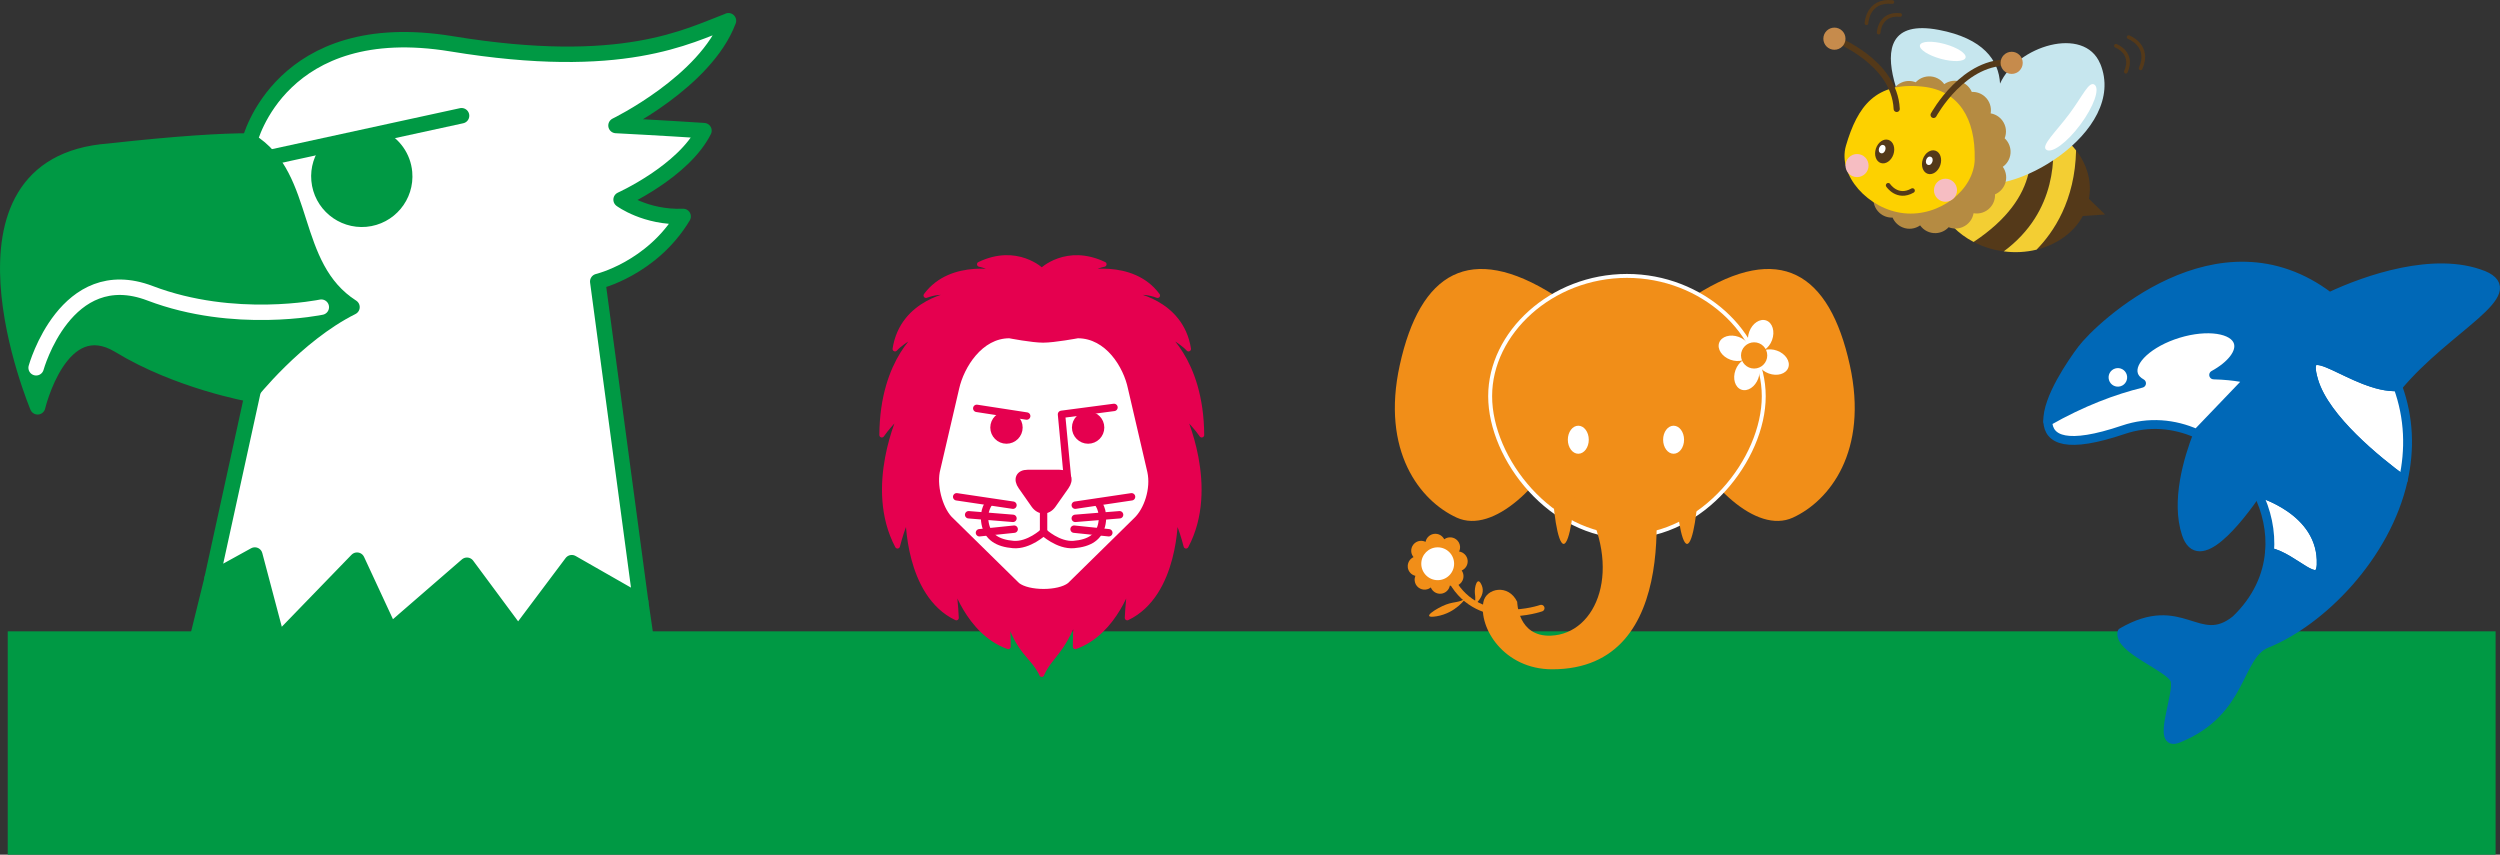 <?xml version="1.0" encoding="UTF-8"?><svg id="_レイヤー_1" xmlns="http://www.w3.org/2000/svg" viewBox="0 0 584.79 199.92"><rect x="0" y="0" width="584.79" height="199.92" fill="#333333" stroke="none"/><defs><style>.cls-1{fill:#c68b4c;}.cls-2{stroke-width:1.44px;}.cls-2,.cls-3,.cls-4,.cls-5,.cls-6,.cls-7,.cls-8,.cls-9,.cls-10,.cls-11,.cls-12,.cls-13,.cls-14,.cls-15,.cls-16{fill:none;}.cls-2,.cls-3,.cls-4,.cls-5,.cls-6,.cls-7,.cls-9,.cls-10,.cls-11,.cls-12,.cls-13,.cls-14,.cls-17,.cls-15,.cls-16{stroke-linecap:round;}.cls-2,.cls-4,.cls-5,.cls-6,.cls-7,.cls-9,.cls-11,.cls-12,.cls-13,.cls-14,.cls-17,.cls-16{stroke-linejoin:round;}.cls-2,.cls-6,.cls-12,.cls-13{stroke:#543919;}.cls-3,.cls-5,.cls-7{stroke-width:3.61px;}.cls-3,.cls-7,.cls-15{stroke:#094;}.cls-4{stroke:#0068b7;stroke-width:2.07px;}.cls-5,.cls-17{stroke:#fff;}.cls-18{fill:#fff;}.cls-6{stroke-width:.86px;}.cls-19{fill:#0068b7;}.cls-20{fill:#094;}.cls-21{fill:#c6e6ee;}.cls-22{fill:#b58b42;}.cls-23{fill:#f6bdc2;}.cls-8,.cls-9{stroke-width:1.15px;}.cls-8,.cls-9,.cls-10,.cls-11{stroke:#e5004f;}.cls-24{fill:#e5004f;}.cls-10,.cls-11{stroke-width:1.73px;}.cls-25,.cls-17{fill:#f18e18;}.cls-26{fill:#231815;}.cls-27{fill:#f3ce33;}.cls-28{fill:#543919;}.cls-12{stroke-width:.86px;}.cls-29{fill:#fffffe;}.cls-13{stroke-width:1.1px;}.cls-14{stroke:#f18e18;stroke-width:1.57px;}.cls-17{stroke-width:.92px;}.cls-15{stroke-width:3.25px;}.cls-16{stroke:#e9451d;stroke-width:.3px;}.cls-30{fill:#fdd100;}</style></defs><path class="cls-28" d="M479.9,30.36c-1.25-.68-2.6-1.25-4.05-1.68-.85-.25-1.7-.45-2.55-.59,2.6,6.13,4.46,17.86-11.63,28.51,1.15.6,2.39,1.11,3.71,1.5,1.11.33,2.22.56,3.32.7,12.63-9.36,12.09-22.84,11.19-28.44Z"/><path class="cls-28" d="M485.63,35.18c-.25,11.75-5.27,19.16-9.25,23.22,5.43-1.33,9.93-4.85,11.7-9.83,1.65-4.63.57-9.52-2.44-13.4Z"/><path class="cls-28" d="M455.73,33.78l7.5-4.93c-2.97,1-5.58,2.69-7.5,4.93Z"/><path class="cls-27" d="M473.29,28.09c-3.5-.59-6.97-.29-10.06.75l-7.5,4.93c-1.12,1.3-2,2.78-2.59,4.43-2.49,7.01,1.25,14.61,8.52,18.4,16.08-10.64,14.23-22.37,11.63-28.51Z"/><path class="cls-27" d="M485.63,35.18c-1.48-1.9-3.42-3.55-5.73-4.82.89,5.61,1.44,19.08-11.19,28.44,2.64.35,5.25.19,7.67-.4,3.99-4.06,9-11.47,9.25-23.22Z"/><polygon class="cls-28" points="488.21 46.11 492.41 50.17 486.38 50.58 488.21 46.11"/><path class="cls-21" d="M491.26,14.89c-3.74-8.99-19.5-4.13-23.42,4.67-.27-5.49-3.96-10.6-14.32-12.57-22.75-4.31-3.86,26.98-3.86,26.98,0,0,1.75,5.08,6.48,3.88.57,1.46,1.9,2.98,4.53,4.38,9.05,4.8,37.28-11.26,30.6-27.35Z"/><path class="cls-22" d="M470.3,35.3c-.06-1.17-.58-2.22-1.38-2.95.4-1.01.43-2.18-.03-3.26-.59-1.41-1.84-2.33-3.24-2.57.24-1.4-.22-2.89-1.35-3.91-.87-.79-1.98-1.15-3.07-1.11-.43-1-1.24-1.84-2.33-2.29-1.41-.58-2.95-.35-4.11.47-.82-1.16-2.2-1.89-3.72-1.81-1.17.06-2.22.58-2.95,1.38-1.01-.4-2.18-.43-3.26.03-1.41.59-2.33,1.84-2.57,3.24-1.4-.24-2.89.22-3.91,1.35-.79.87-1.15,1.98-1.11,3.07-1,.43-1.84,1.24-2.29,2.33-.58,1.41-.35,2.95.47,4.11-1.16.82-1.89,2.2-1.81,3.72.06,1.17.58,2.22,1.38,2.95-.4,1.01-.43,2.18.03,3.26.59,1.41,1.84,2.33,3.24,2.57-.24,1.4.22,2.89,1.35,3.91.87.79,1.98,1.15,3.07,1.11.43,1,1.24,1.84,2.33,2.29,1.41.58,2.95.35,4.11-.47.82,1.16,2.2,1.89,3.72,1.81,1.17-.06,2.22-.58,2.95-1.38,1.01.4,2.18.43,3.26-.03,1.41-.59,2.33-1.84,2.57-3.24,1.4.24,2.89-.22,3.91-1.35.79-.87,1.15-1.98,1.11-3.07,1-.43,1.84-1.24,2.29-2.33.58-1.41.35-2.95-.47-4.11,1.16-.82,1.89-2.2,1.81-3.72Z"/><path class="cls-30" d="M461.92,37.26c-.16,7.19-8.24,13.5-16.56,12.62-8.32-.88-15.58-8.9-13.56-15.81,2.71-9.24,6.94-15,18.01-13.8,8.36.91,12.31,7.44,12.1,16.98Z"/><path class="cls-2" d="M429.1,9.05s14.03,5.3,14.57,16.43"/><path class="cls-2" d="M452.3,26.88s7.17-13.17,18.27-12.19"/><circle class="cls-1" cx="429.1" cy="9.05" r="2.59"/><circle class="cls-1" cx="470.56" cy="14.7" r="2.59"/><ellipse class="cls-28" cx="440.87" cy="35.44" rx="2.85" ry="2.16" transform="translate(267 442.12) rotate(-71.45)"/><ellipse class="cls-29" cx="440.28" cy="34.89" rx="1" ry=".76" transform="translate(267.13 441.19) rotate(-71.45)"/><path class="cls-13" d="M441.68,43.35s2.13,3.25,5.68,1.23"/><ellipse class="cls-28" cx="451.83" cy="37.95" rx="2.85" ry="2.16" transform="translate(272.1 454.23) rotate(-71.45)"/><ellipse class="cls-29" cx="451.31" cy="37.62" rx="1" ry=".76" transform="translate(272.05 453.51) rotate(-71.45)"/><circle class="cls-23" cx="455.08" cy="44.5" r="2.7"/><circle class="cls-23" cx="434.39" cy="38.73" r="2.7"/><path class="cls-12" d="M497.92,8.69s5.19,1.93,2.81,7.3"/><path class="cls-6" d="M494.94,10.71s4.32,1.6,2.33,6.07"/><path class="cls-12" d="M436.6,5.44s.2-5.54,6.05-4.97"/><path class="cls-6" d="M439.45,7.63s.16-4.6,5.02-4.13"/><path class="cls-18" d="M486.63,29.15c-3.12,4.2-6.69,6.82-7.98,5.87s2.31-4.22,5.43-8.42c3.12-4.2,4.58-7.73,5.87-6.78s-.2,5.13-3.32,9.33Z"/><ellipse class="cls-18" cx="454.44" cy="12.03" rx="1.79" ry="5.53" transform="translate(323 447.21) rotate(-74.71)"/><polygon class="cls-20" points="121.2 148.38 109.24 132.23 91.31 147.78 83.53 131.04 65 150.17 59.62 129.84 49.61 135.36 42.87 162.73 153.06 162.73 149.88 140.85 133.76 131.64 121.2 148.38"/><polygon class="cls-7" points="121.2 148.38 109.24 132.23 91.31 147.78 83.53 131.04 65 150.17 59.62 129.84 49.61 135.36 42.87 162.73 153.06 162.73 149.88 140.85 133.76 131.64 121.2 148.38"/><path class="cls-18" d="M170.4,4.87c-9.57,3.59-24.69,11.96-64.75,5.38-40.06-6.58-47.24,22.72-47.24,22.72l2.99,48.44-11.8,53.94,10.01-5.52,5.38,20.33,18.53-19.13,7.77,16.74,17.94-15.55,11.96,16.14,12.56-16.74,16.12,9.21-10.05-74.98s12.64-2.99,19.98-15.22c-8.8.34-14.52-3.93-14.52-3.93,0,0,14.6-6.58,19.39-16.14-8.97-.6-20.58-1.2-20.58-1.2,0,0,20.93-10.16,26.31-24.51Z"/><path class="cls-7" d="M170.4,4.87c-9.57,3.59-24.69,11.96-64.75,5.38-40.06-6.58-47.24,22.72-47.24,22.72l2.99,48.44-11.8,53.94,10.01-5.52,5.38,20.33,18.53-19.13,7.77,16.74,17.94-15.55,11.96,16.14,12.56-16.74,16.12,9.21-10.05-74.98s12.64-2.99,19.98-15.22c-8.8.34-14.52-3.93-14.52-3.93,0,0,14.6-6.58,19.39-16.14-8.97-.6-20.58-1.2-20.58-1.2,0,0,20.93-10.16,26.31-24.51Z"/><path class="cls-20" d="M58.42,32.97c-6.58,0-16.74.6-32.88,2.39-40.66,2.99-16.74,59.8-16.74,59.8,0,0,5.38-22.72,19.13-14.35,13.75,8.37,30.49,11.36,30.49,11.36,0,0,10.76-13.75,23.92-20.33-14.95-9.57-10.16-30.51-23.92-38.88Z"/><path class="cls-7" d="M58.42,32.97c-6.58,0-16.74.6-32.88,2.39-40.66,2.99-16.74,59.8-16.74,59.8,0,0,5.38-22.72,19.13-14.35,13.75,8.37,30.49,11.36,30.49,11.36,0,0,10.76-13.75,23.92-20.33-14.95-9.57-10.16-30.51-23.92-38.88Z"/><path class="cls-5" d="M75.16,71.85s-20.33,4.26-40.06-3.25c-19.73-7.51-26.65,17.43-26.65,17.43"/><line class="cls-3" x1="60.87" y1="37.33" x2="107.97" y2="27.07"/><path class="cls-20" d="M89.22,32.12l-12.56,2.74c-1.6,1.99-2.46,4.57-2.21,7.31.51,5.62,5.48,9.77,11.1,9.27,5.62-.51,9.77-5.48,9.26-11.11-.33-3.65-2.55-6.67-5.6-8.21Z"/><path class="cls-15" d="M89.22,32.12l-12.56,2.74c-1.6,1.99-2.46,4.57-2.21,7.31.51,5.62,5.48,9.77,11.1,9.27,5.62-.51,9.77-5.48,9.26-11.11-.33-3.65-2.55-6.67-5.6-8.21Z"/><rect class="cls-20" x="1.81" y="147.68" width="581.95" height="52.24"/><path class="cls-24" d="M243.7,157.76c-2.33-4.67-5.33-4.86-8.1-13.77.24,4.07.24,7.28.24,7.28-9.46-3.36-12.86-15.26-12.86-15.26,0,0,.69,6.65.72,8.52-11.5-5.49-11.3-23.65-11.3-23.65,0,0-1.14,1.76-2.46,6.86-7.33-13.78.84-31,.84-31,0,0-2.41,2.04-4.51,5.02.1-18,9.61-24.43,9.61-24.43,0,0-4.44,2.05-6.52,4.3,1.75-11.29,13.8-12.84,13.8-12.84,0,0-2.64-1.13-6.56.33,6.02-8.15,18.03-5.17,18.03-5.17,0,0-3.37-1.68-5.52-2.13,8.79-4.21,14.58,1.45,14.58,1.45,0,0,5.79-5.65,14.58-1.45-2.15.45-5.52,2.13-5.52,2.13,0,0,12.02-2.98,18.03,5.17-3.93-1.46-6.56-.33-6.56-.33,0,0,12.05,1.55,13.8,12.84-2.08-2.25-6.52-4.3-6.52-4.3,0,0,9.51,6.43,9.61,24.43-2.1-2.97-4.51-5.02-4.51-5.02,0,0,8.18,17.21.84,31-1.32-5.1-2.46-6.86-2.46-6.86,0,0,.2,18.16-11.3,23.65.03-1.86.72-8.52.72-8.52,0,0-3.4,11.9-12.87,15.26,0,0,0-3.21.24-7.28-3.5,9.1-5.93,9.1-8.1,13.77Z"/><path class="cls-9" d="M243.7,157.76c-2.33-4.67-5.33-4.86-8.1-13.77.24,4.07.24,7.28.24,7.28-9.46-3.36-12.86-15.26-12.86-15.26,0,0,.69,6.65.72,8.52-11.5-5.49-11.3-23.65-11.3-23.65,0,0-1.14,1.76-2.46,6.86-7.33-13.78.84-31,.84-31,0,0-2.41,2.04-4.51,5.02.1-18,9.61-24.43,9.61-24.43,0,0-4.44,2.05-6.52,4.3,1.75-11.29,13.8-12.84,13.8-12.84,0,0-2.64-1.13-6.56.33,6.02-8.15,18.03-5.17,18.03-5.17,0,0-3.37-1.68-5.52-2.13,8.79-4.21,14.58,1.45,14.58,1.45,0,0,5.79-5.65,14.58-1.45-2.15.45-5.52,2.13-5.52,2.13,0,0,12.02-2.98,18.03,5.17-3.93-1.46-6.56-.33-6.56-.33,0,0,12.05,1.55,13.8,12.84-2.08-2.25-6.52-4.3-6.52-4.3,0,0,9.51,6.43,9.61,24.43-2.1-2.97-4.51-5.02-4.51-5.02,0,0,8.18,17.21.84,31-1.32-5.1-2.46-6.86-2.46-6.86,0,0,.2,18.16-11.3,23.65.03-1.86.72-8.52.72-8.52,0,0-3.4,11.9-12.87,15.26,0,0,0-3.21.24-7.28-3.5,9.1-5.93,9.1-8.1,13.77Z"/><path class="cls-18" d="M244.01,79.58c2.58,0,8.08-1.03,8.08-1.03,7,0,11.27,7.12,12.32,12.24l4.54,19.53c.87,4.01-.76,8.97-3.29,11.32l-15.46,15.19c-2.56,2.01-9.63,2.01-12.19,0l-15.46-15.19c-2.29-2.03-4.03-7.31-3.29-11.32l4.54-19.53c1.15-5.13,5.52-12.24,12.32-12.24,0,0,5.3,1.03,7.88,1.03Z"/><path class="cls-8" d="M244.01,79.58c2.58,0,8.08-1.03,8.08-1.03,7,0,11.27,7.12,12.32,12.24l4.54,19.53c.87,4.01-.76,8.97-3.29,11.32l-15.46,15.19c-2.56,2.01-9.63,2.01-12.19,0l-15.46-15.19c-2.29-2.03-4.03-7.31-3.29-11.32l4.54-19.53c1.15-5.13,5.52-12.24,12.32-12.24,0,0,5.3,1.03,7.88,1.03Z"/><path class="cls-24" d="M246.19,118.03c-1.15,1.63-3.02,1.63-4.17,0l-3.02-4.31c-1.15-1.63-.53-2.97,1.37-2.97h7.48c1.9,0,2.52,1.34,1.37,2.97l-3.03,4.31Z"/><path class="cls-11" d="M246.19,118.03c-1.15,1.63-3.02,1.63-4.17,0l-3.02-4.31c-1.15-1.63-.53-2.97,1.37-2.97h7.48c1.9,0,2.52,1.34,1.37,2.97l-3.03,4.31Z"/><line class="cls-10" x1="244.11" y1="124.46" x2="244.11" y2="118.43"/><path class="cls-10" d="M231.44,117.55s-1.59,1.75-1,4.92c.59,3.17,2.94,4.6,6.58,4.9,3.64.3,7.08-2.91,7.08-2.91,0,0,3.44,3.21,7.08,2.91,3.64-.3,6-1.73,6.58-4.9.59-3.17-1-4.92-1-4.92"/><polyline class="cls-11" points="249.69 111.68 248.3 96.92 260.58 95.3"/><line class="cls-26" x1="240.16" y1="97.32" x2="228.48" y2="95.52"/><line class="cls-11" x1="240.16" y1="97.32" x2="228.48" y2="95.52"/><path class="cls-24" d="M257.45,100.01c0,1.61-1.31,2.92-2.92,2.92s-2.92-1.31-2.92-2.92,1.31-2.92,2.92-2.92,2.92,1.31,2.92,2.92Z"/><path class="cls-11" d="M257.45,100.01c0,1.61-1.31,2.92-2.92,2.92s-2.92-1.31-2.92-2.92,1.31-2.92,2.92-2.92,2.92,1.31,2.92,2.92Z"/><path class="cls-24" d="M238.35,100.01c0,1.61-1.31,2.92-2.92,2.92s-2.92-1.31-2.92-2.92,1.31-2.92,2.92-2.92,2.92,1.31,2.92,2.92Z"/><path class="cls-11" d="M238.35,100.01c0,1.61-1.31,2.92-2.92,2.92s-2.92-1.31-2.92-2.92,1.31-2.92,2.92-2.92,2.92,1.31,2.92,2.92Z"/><line class="cls-10" x1="251.52" y1="118.17" x2="264.69" y2="116.21"/><line class="cls-10" x1="251.52" y1="121.25" x2="261.89" y2="120.41"/><line class="cls-10" x1="251.24" y1="123.78" x2="259.37" y2="124.62"/><line class="cls-10" x1="236.95" y1="118.17" x2="223.78" y2="116.21"/><line class="cls-10" x1="236.95" y1="121.25" x2="226.58" y2="120.41"/><line class="cls-10" x1="237.23" y1="123.78" x2="229.11" y2="124.62"/><path class="cls-18" d="M542.96,132.1c.48-12.88-14.92-16.95-14.92-16.95,2.17,4.32,3.25,9.15,2.84,13.99,5.84,1.25,11.73,9.02,12.09,2.96Z"/><path class="cls-4" d="M542.96,132.1c.48-12.88-14.92-16.95-14.92-16.95,2.17,4.32,3.25,9.15,2.84,13.99,5.84,1.25,11.73,9.02,12.09,2.96Z"/><path class="cls-18" d="M541.28,89.22c2.69,8.8,14.79,18.55,20.89,23.03,1.56-7.01,1.41-14.42-1.28-21.79-10.23.57-23.25-13.12-19.61-1.24Z"/><path class="cls-4" d="M541.28,89.22c2.69,8.8,14.79,18.55,20.89,23.03,1.56-7.01,1.41-14.42-1.28-21.79-10.23.57-23.25-13.12-19.61-1.24Z"/><path class="cls-19" d="M580.85,64.35c-11.38-4.52-27.37,1.01-35.95,5.06-26-19.74-54,7.08-57.89,12.26-2.26,3-8.24,11.61-8,16.94,27.38-15.61,47.04-9.92,47.04-9.92l-12.2,12.73c.08.03.16.07.24.1-2.29,5.86-5.2,15.73-2.7,23.34,2.86,8.71,12.21-3.27,16.65-9.72,0,0,15.4,4.07,14.92,16.95-.35,6.06-6.25-1.71-12.09-2.96-.47,5.52-2.89,11.04-7.88,15.82-8.74,7.09-12.52-5.26-26.63,2.95-.88,3.91,11.01,8.06,12.32,11.04,1.31,2.98-4.75,16.26.97,13.73,15.25-6.22,13.6-19.23,20.51-22.12,12.79-5.12,28.01-20.39,32.01-38.31-6.1-4.48-18.2-14.23-20.89-23.03-3.63-11.88,9.39,1.81,19.61,1.24,11.55-13.89,30.04-21.91,19.96-26.11Z"/><path class="cls-4" d="M580.85,64.35c-11.38-4.52-27.37,1.01-35.95,5.06-26-19.74-54,7.08-57.89,12.26-2.26,3-8.24,11.61-8,16.94,27.38-15.61,47.04-9.92,47.04-9.92l-12.2,12.73c.08.03.16.07.24.1-2.29,5.86-5.2,15.73-2.7,23.34,2.86,8.71,12.21-3.27,16.65-9.72,0,0,15.4,4.07,14.92,16.95-.35,6.06-6.25-1.71-12.09-2.96-.47,5.52-2.89,11.04-7.88,15.82-8.74,7.09-12.52-5.26-26.63,2.95-.88,3.91,11.01,8.06,12.32,11.04,1.31,2.98-4.75,16.26.97,13.73,15.25-6.22,13.6-19.23,20.51-22.12,12.79-5.12,28.01-20.39,32.01-38.31-6.1-4.48-18.2-14.23-20.89-23.03-3.63-11.88,9.39,1.81,19.61,1.24,11.55-13.89,30.04-21.91,19.96-26.11Z"/><path class="cls-18" d="M523.55,80.1c-.98-3.21-7.26-4.14-14.01-2.08-6.76,2.07-11.44,6.35-10.46,9.56.26.86.92,1.56,1.86,2.08-6.43,1.59-13.84,4.33-21.93,8.94.19,4.27,4.38,6.43,17.67,1.93,5.97-2.02,11.93-1.43,17.17.89l12.2-12.73s-2.99-.86-8.24-.99c4.06-2.22,6.47-5.21,5.74-7.6Z"/><path class="cls-4" d="M523.55,80.1c-.98-3.21-7.26-4.14-14.01-2.08-6.76,2.07-11.44,6.35-10.46,9.56.26.86.92,1.56,1.86,2.08-6.43,1.59-13.84,4.33-21.93,8.94.19,4.27,4.38,6.43,17.67,1.93,5.97-2.02,11.93-1.43,17.17.89l12.2-12.73s-2.99-.86-8.24-.99c4.06-2.22,6.47-5.21,5.74-7.6Z"/><path class="cls-18" d="M497.48,87.64c.35,1.15-.29,2.36-1.44,2.71s-2.36-.29-2.71-1.44.29-2.36,1.44-2.71,2.36.29,2.71,1.44Z"/><path class="cls-25" d="M342.82,139.97s-2.25,3.44-6.8,4.19c-4.16.68.2-2,2.24-2.75,2.09-.76,3.02-.38,4.55-1.43Z"/><path class="cls-25" d="M344.66,141.71s3.01-2.2,1.96-4.75-1.78.5-1.62,1.83.18,1.82-.33,2.92Z"/><path class="cls-14" d="M360.5,142.26s-14.39,5.07-20.88-6.39c-6.49-11.45-2.24-3.88-2.24-3.88"/><path class="cls-25" d="M329.3,132.71c.12,1,.86,1.78,1.79,1.99-.15.36-.22.76-.17,1.18.15,1.27,1.31,2.18,2.58,2.03.45-.05.86-.23,1.19-.5.38.96,1.37,1.59,2.44,1.46,1.05-.12,1.85-.93,2.02-1.92.35.14.74.2,1.14.15,1.27-.15,2.18-1.31,2.03-2.58-.05-.4-.19-.76-.41-1.07.92-.4,1.51-1.36,1.39-2.41s-.97-1.89-1.99-2.03c.18-.38.26-.82.21-1.27-.15-1.27-1.31-2.18-2.58-2.03-.42.05-.79.21-1.11.44-.43-.85-1.35-1.39-2.36-1.27s-1.82.9-2.01,1.87c-.39-.19-.84-.28-1.31-.23-1.27.15-2.18,1.31-2.03,2.58.06.47.25.88.53,1.22-.89.41-1.46,1.36-1.34,2.39Z"/><circle class="cls-18" cx="336.3" cy="131.87" r="3.84"/><path class="cls-25" d="M366.75,101.06c-5.54,12.17-17.38,23.94-25.98,20.03-8.6-3.92-17.77-15.56-13.34-35.7,4.78-21.72,16.43-28.8,36.09-16.35,7.99,5.06,8.76,19.86,3.22,32.03Z"/><path class="cls-25" d="M393.38,101.06c5.54,12.17,17.38,23.94,25.98,20.03,8.6-3.92,17.77-15.56,13.34-35.7-4.78-21.72-16.43-28.8-36.09-16.35-7.99,5.06-8.76,19.86-3.22,32.03Z"/><path class="cls-17" d="M412.57,92.67c0,14.8-14.33,32.8-32,32.8s-32-18-32-32.8,14.33-28.13,32-28.13,32,13.33,32,28.13Z"/><path class="cls-25" d="M354.9,140.81s.1,8.19,7.88,7.88c10.85-.43,16.92-15.7,7.39-31.89-9.53-16.19,14.42-19.06,15.77-11.48s8.22,51.24-22.86,51.24c-11.25,0-17.29-9.67-16.08-15.79.63-3.17,5.86-4.3,7.91.04Z"/><path class="cls-25" d="M368.35,112.96c0,5.8-1.16,14.27-2.59,14.27s-2.59-8.46-2.59-14.27,1.16-4.18,2.59-4.18,2.59-1.63,2.59,4.18Z"/><path class="cls-25" d="M397.22,112.96c0,5.8-1.16,14.27-2.59,14.27s-2.59-8.46-2.59-14.27,1.16-4.18,2.59-4.18,2.59-1.63,2.59,4.18Z"/><ellipse class="cls-18" cx="369.19" cy="102.86" rx="2.45" ry="3.28"/><ellipse class="cls-18" cx="391.48" cy="102.86" rx="2.45" ry="3.28"/><ellipse class="cls-18" cx="405.72" cy="81.47" rx="2.84" ry="3.83" transform="translate(189.99 434.6) rotate(-69.93)"/><ellipse class="cls-18" cx="414.7" cy="84.68" rx="2.84" ry="3.83" transform="translate(192.86 445.15) rotate(-69.93)"/><ellipse class="cls-18" cx="411.83" cy="78.56" rx="3.83" ry="2.84" transform="translate(196.73 438.43) rotate(-69.93)"/><ellipse class="cls-18" cx="408.61" cy="87.53" rx="3.83" ry="2.84" transform="translate(186.19 441.3) rotate(-69.93)"/><path class="cls-16" d="M408.31,82.67s-.21,1.68,1.17,1.98"/><circle class="cls-25" cx="410.32" cy="83.14" r="3.07"/></svg>